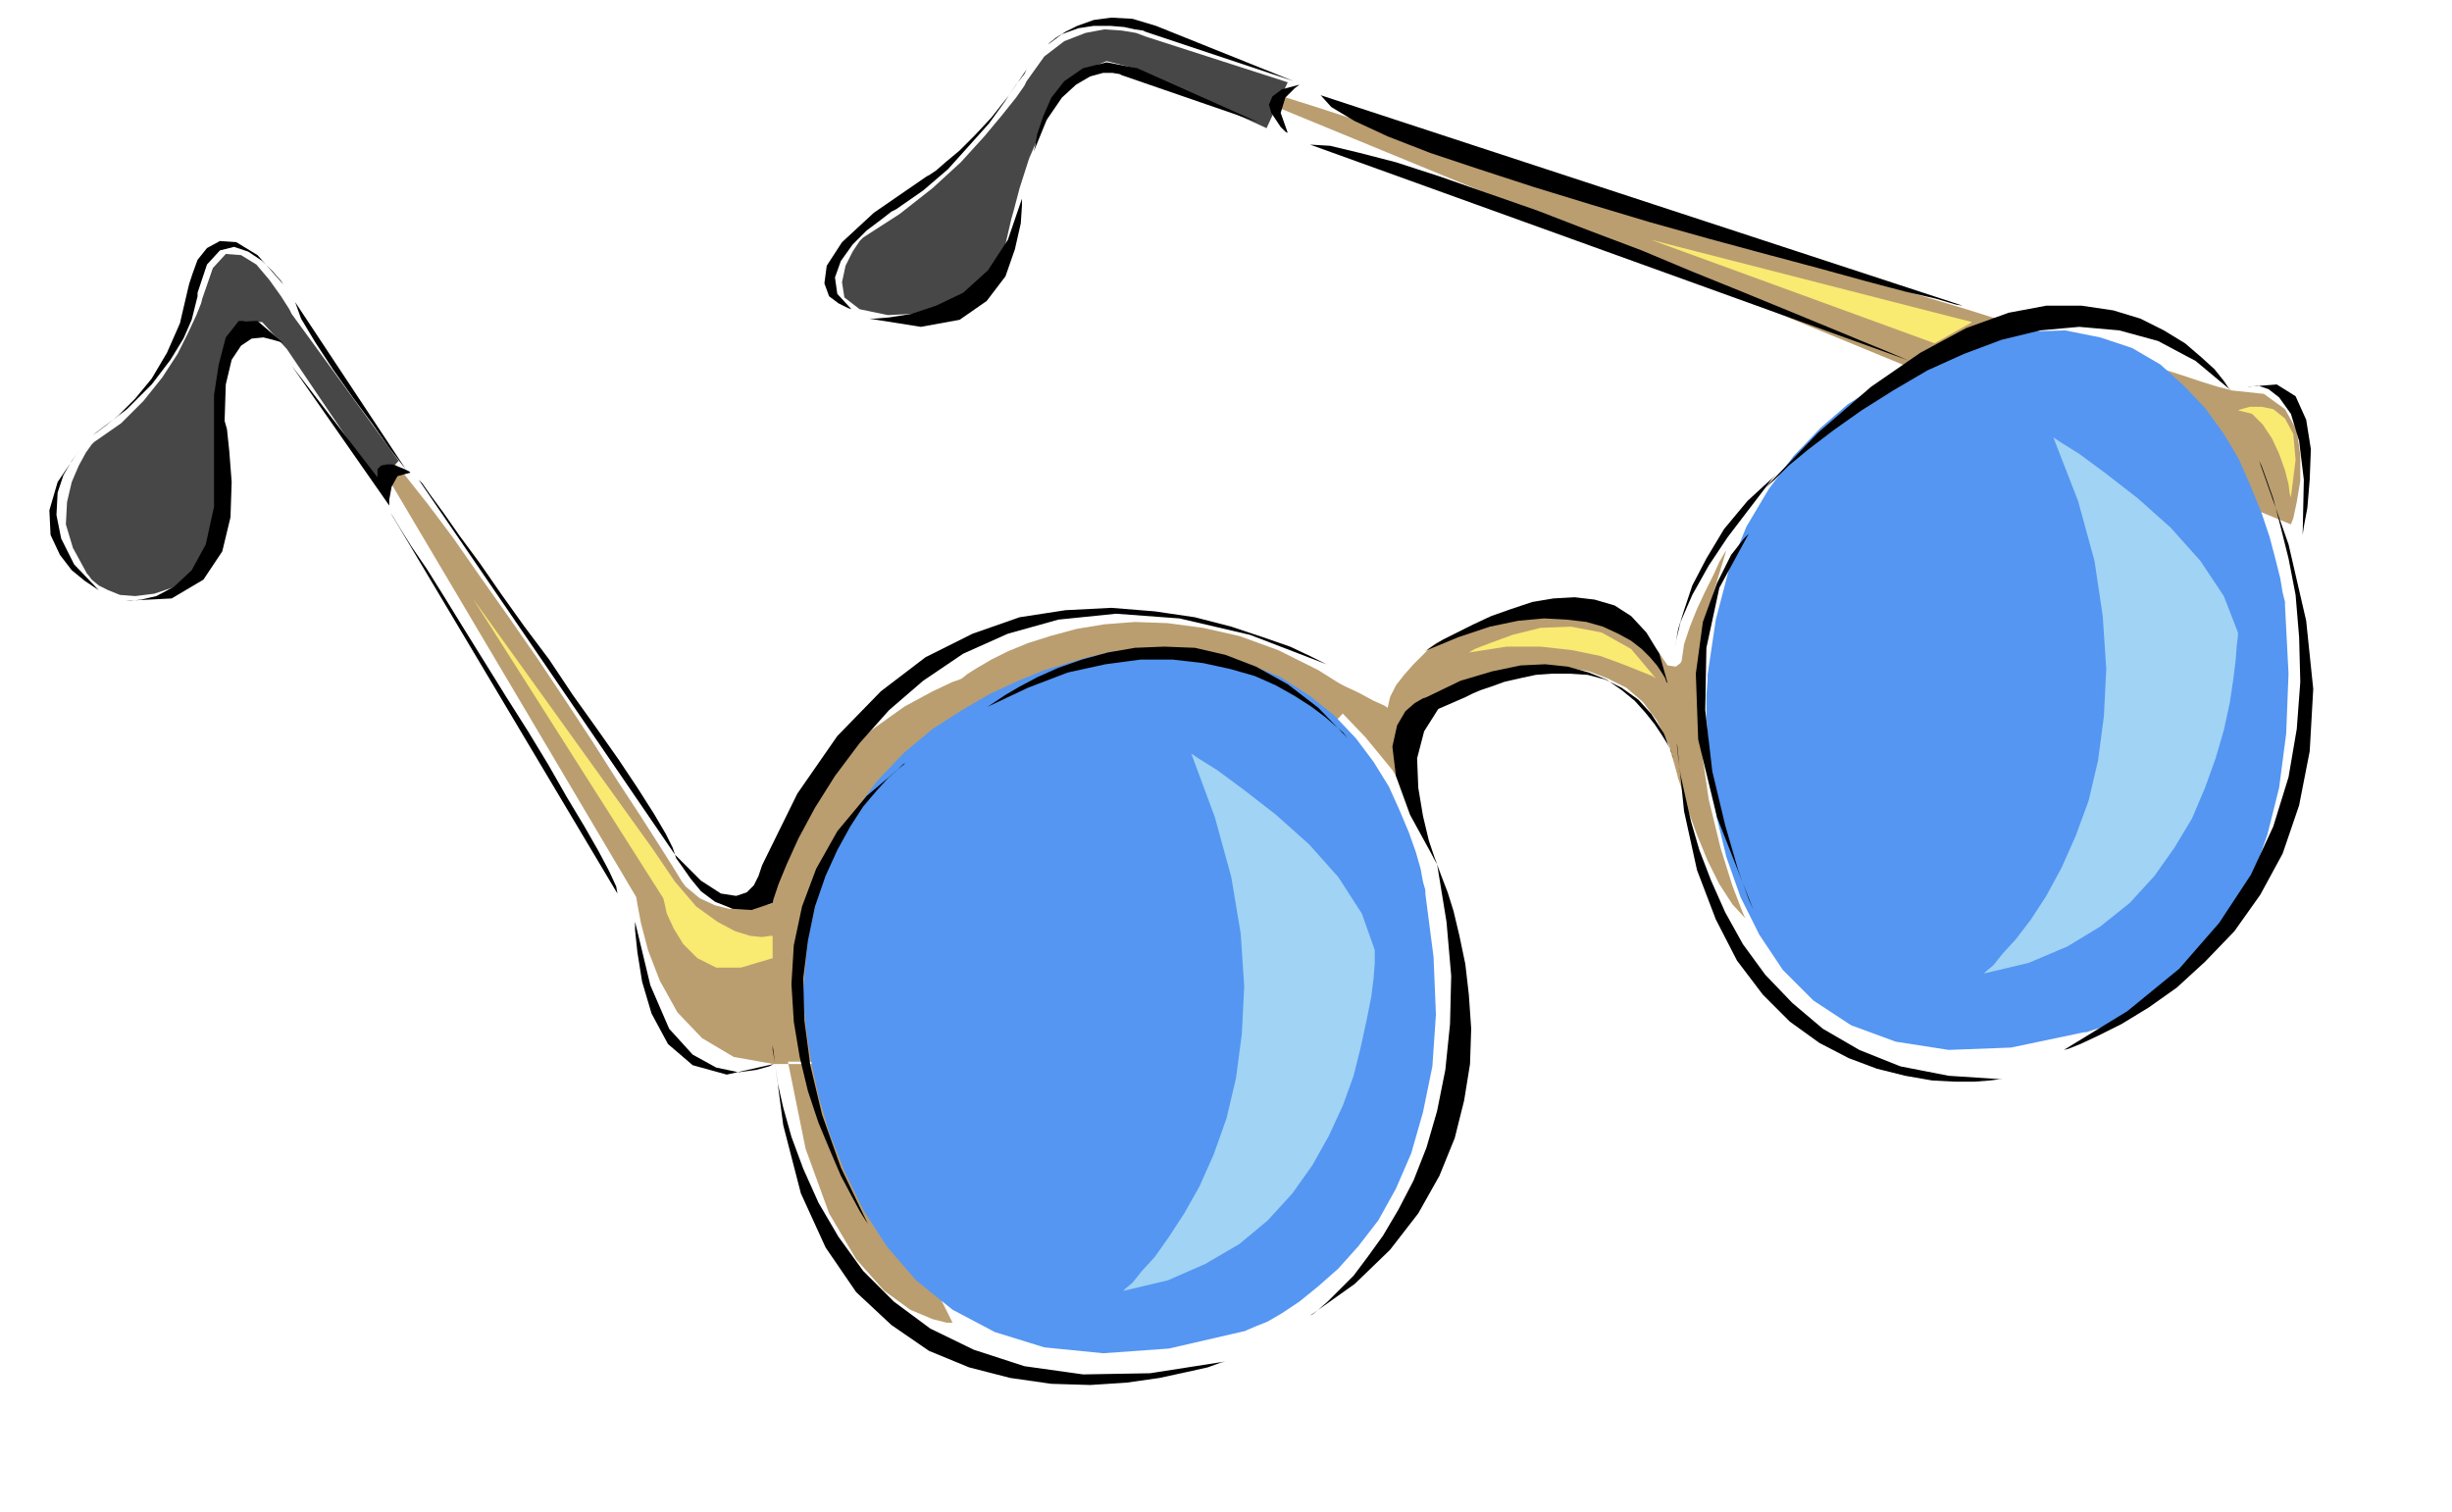 <svg xmlns="http://www.w3.org/2000/svg" width="200.16" height="1.286in" fill-rule="evenodd" stroke-linecap="round" preserveAspectRatio="none" viewBox="0 0 2085 1286"><style>.pen1{stroke:none}.brush2{fill:#ba9e70}.brush7{fill:#000}</style><path d="m935 29 1013 417 2-5 3-14 3-18v-22l-3-21-10-18-18-13-28-3-3-1-8-2-13-4-18-6-22-7-26-7-29-9-33-11-35-10-38-12-40-12-42-13-44-14-44-13-45-14-45-14-45-14-45-14-44-14-43-13-42-14-40-12-37-12-35-11-32-10-29-10-26-8-21-7-17-6-12-5-7-3-2-1zm151 541 4 2 12 6 16 10 21 16 22 23 23 28 21 36 17 44-3-5-6-15-7-21-6-24-3-26 3-25 11-20 21-14 2-1 5-2 8-3 11-3 13-3 14-3 16-2 16-1 17 1 17 3 16 6 16 8 14 12 12 16 10 20 7 25 1 4 4 12 5 17 7 19 9 22 10 20 11 17 11 12-3-7-8-21-10-32-10-41-7-48-2-53 7-55 17-56-2 3-4 7-5 11-7 14-7 15-6 15-5 15-2 14-1 2-4 3-7-1-8-12-1-1-2-2-4-3-5-3-6-5-8-4-10-4-11-4-12-3-14-2-15-1-17 1-18 2-20 5-21 7-23 9-2 1-5 4-6 6-8 8-8 9-7 9-5 10-2 9-3-2-9-4-13-7-15-7-16-6-16-5-13-2-9 1z" class="pen1 brush2"/><path d="m670 903 15 74 20 55 23 39 24 27 22 16 19 8 12 3h5l-10-20 1-27 10-33 18-39 24-42 30-45 33-46 36-46 36-45 36-44 35-39 31-36 27-29 21-23 13-14 5-5-35-22-34-17-33-12-31-7-30-4-28-1-26 2-24 4-22 6-19 6-17 7-14 7-12 7-8 5-5 4-2 1-6 2-17 8-24 13-28 20-29 26-26 33-19 40-10 48-2 1-5 1-8 2-10 1h-12l-12-3-13-6-12-10-3-4-8-13-12-19-16-25-19-29-21-33-23-35-24-36-25-36-24-34-23-33-21-28-19-24-16-18-11-11-8-3 231 390 1 6 3 16 6 23 10 26 15 27 21 22 27 16 34 6h30l15-1h4-4l-10-1h-23z" class="pen1 brush2"/><path d="M683 843v4l1 13 2 19 4 25 6 28 9 31 13 33 16 33 20 31 25 29 31 25 36 19 42 13 50 5 56-4 65-15 2-1 7-3 10-4 12-7 15-10 16-13 17-15 17-19 17-22 15-27 13-30 10-35 8-39 3-44-2-49-7-54v-3l-2-7-2-11-4-14-6-17-8-19-9-20-13-21-15-20-18-19-21-17-25-16-29-12-33-8-36-3-42 1h-3l-8 2-13 3-17 5-20 6-22 9-24 11-24 14-25 16-24 20-23 24-20 27-17 31-13 36-9 40-4 45zm769-269v4l-1 13v19l2 25 2 29 5 32 8 33 12 34 16 32 20 30 26 26 32 21 38 14 45 7 53-2 62-13h2l6-2 10-3 13-6 14-7 16-11 18-13 17-17 17-21 16-24 15-30 12-34 10-40 6-46 2-51-3-58v-3l-2-8-2-12-4-16-5-19-7-21-9-22-10-23-13-22-16-22-18-19-20-18-24-14-27-9-30-6-34 1h-3l-8 2-12 2-16 4-19 6-21 8-23 11-24 13-25 16-23 20-23 24-21 28-19 32-15 37-11 42-7 47z" class="pen1" style="fill:#5496f2"/><path d="m149 499 2-1 4-2 7-5 7-8 7-12 6-15 4-21 1-25v-31l1-31 4-31 6-27 10-17 15 1 21 23 77 114 18-19-91-125-2-4-7-11-10-14-11-13-13-8-13-1-11 12-9 26-1 4-4 10-7 15-9 18-13 20-16 20-19 19-23 16-2 2-5 7-6 11-6 14-4 17-1 19 6 20 12 22 1 1 3 4 6 5 8 4 10 4 13 1 16-2 18-6zm946-429L977 32l-3-1-8-3-12-2-15-1-16 3-18 7-17 13-15 21-2 4-7 10-12 15-15 18-20 22-24 22-28 22-31 20-3 3-6 9-6 12-3 14 2 13 13 10 24 5 41-2h2l7-1 9-3 10-6 11-10 11-14 8-20 6-26 2-7 5-19 8-25 12-28 14-26 18-20 22-9 24 6 112 51 18-39z" class="pen1" style="fill:#474747"/><path d="m1013 641 6 4 16 10 23 17 27 21 28 25 25 28 20 31 11 31v11l-1 13-2 16-4 20-5 23-6 24-9 25-12 26-14 25-17 24-21 23-24 20-29 17-32 14-38 9 2-2 6-5 8-10 11-12 12-17 13-20 13-23 12-27 11-31 8-34 5-38 2-40-3-45-8-48-14-51-20-54zm733-269 6 4 16 10 23 17 27 21 28 25 25 28 20 30 12 31v3l-1 8-1 13-2 16-3 20-5 23-7 24-9 25-11 26-15 25-17 24-21 23-25 20-28 17-33 14-38 9 2-2 6-5 8-10 11-12 13-17 13-20 13-24 12-27 11-30 8-34 5-38 2-40-3-45-7-47-14-51-21-54z" class="pen1" style="fill:#a0d3f4"/><path d="m1249 555 5-3 13-5 19-7 24-6 26-1 26 5 25 14 21 25-3-2-10-4-15-6-19-7-24-5-27-3h-29l-32 5zm654-206 3-1 7-2h10l10 2 10 8 7 13 2 22-4 32-1-3-1-8-3-12-5-14-6-13-8-12-9-9-12-3zm-499-145 241 88 32-18-273-70zM402 509l162 255 1 4 2 9 6 13 8 13 12 12 16 8h21l27-8v-19h-2l-7 1-10-1-13-4-15-8-18-13-18-21-19-28-153-213z" class="pen1" style="fill:#f9ea72"/><path d="M657 889v4l2 11 2 16 5 22 7 25 10 27 13 29 17 29 21 29 26 26 31 23 37 18 43 14 50 7 57-1 64-10-4 1-11 4-18 4-23 5-28 4-31 2-33-1-35-5-35-9-34-14-32-22-30-28-26-38-21-46-15-58-9-68zm457 230 2-1 5-4 8-7 10-10 12-12 12-16 13-18 13-22 13-25 11-28 9-31 7-35 4-39 1-41-4-46-8-49 1 3 3 8 5 13 5 16 5 21 5 24 3 26 2 29-1 30-5 31-8 32-13 32-18 32-24 31-30 29-38 27zm807-727 2 4 4 11 6 17 6 23 7 28 6 31 3 36 1 38-3 40-7 41-13 42-19 41-27 41-34 39-44 36-54 33 4-1 10-4 15-7 20-10 23-14 24-17 24-22 25-26 22-31 19-35 14-41 9-46 3-53-6-58-15-65-25-71zm-24-60-2-2-4-6-8-10-11-10-14-12-18-11-20-10-23-7-27-4h-30l-32 6-36 13-39 21-42 29-45 39-48 50 3-3 8-7 12-12 17-14 21-16 24-17 27-17 29-17 31-14 32-12 33-8 33-3 34 3 33 9 32 17 30 25zm-194 586h-3l-8 1-13 1h-17l-19-1-23-4-24-6-24-9-25-13-25-18-23-23-22-29-18-35-16-42-11-50-6-58v3l1 9 2 15 4 18 5 22 7 24 10 26 12 27 15 27 19 26 23 24 26 22 31 18 35 14 41 8 46 3zm-481-183-2-5-5-15-5-21-4-24-1-25 6-23 12-19 23-10 2-1 4-2 7-3 9-3 11-4 13-3 14-3 14-1h15l15 1 15 4 14 7 14 10 11 12 11 17 8 21-1-2-1-4-3-6-5-8-6-9-8-10-9-10-11-9-13-9-15-6-18-5-19-2-21 1-24 5-27 8-29 14-3 1-7 4-8 7-7 12-4 18 3 25 12 33 23 42z" class="pen1 brush7"/><path d="m1211 554 2-1 6-4 8-5 12-6 14-7 15-7 17-6 18-6 18-3 18-1 17 2 17 5 14 9 13 14 11 18 7 25-1-1-1-3-3-5-4-6-6-7-7-7-9-7-11-6-13-6-14-4-17-2-19-1-22 2-24 5-27 9-29 12zM525 760 332 436l2 3 6 10 10 16 13 19 15 24 16 26 18 29 18 29 19 30 17 28 16 28 15 25 12 21 9 17 6 13 1 6zm49-33L356 408l3 3 7 10 11 15 14 20 17 23 18 26 20 28 21 28 20 30 20 28 19 27 16 24 14 22 10 17 6 12 2 6zm-34 57v7l2 19 4 25 8 27 14 26 21 18 29 8 40-9-4 2-11 3-15 2-19-4-20-11-20-22-16-37-13-54zm1418-329 1-7 3-16 2-24 1-26-4-25-9-20-16-10-25 2h2l7-1 9 3 9 7 10 14 7 23 4 33-1 47zm-289-195-6-1-17-5-26-6-34-9-40-11-45-12-48-13-50-14-50-15-49-15-46-15-42-14-36-14-28-13-20-12-9-10 546 179zm-555-137 510 184-5-2-14-6-22-9-29-12-34-14-39-16-42-17-43-18-45-17-44-17-43-15-40-14-37-12-31-8-25-6-17-1zM770 649l-2 1-5 5-8 7-10 11-11 13-11 17-11 20-10 22-9 26-6 29-4 32 1 36 5 38 10 42 16 45 23 48-2-3-5-8-7-13-9-17-9-21-10-24-9-27-7-29-5-30-2-32 2-33 7-33 12-32 18-32 25-30 33-28zm717-195-4 4-11 14-12 24-12 33-6 44 2 56 16 66 31 79-4-9-9-25-11-38-11-46-6-52 1-53 11-51 25-46zm-63 96 1-4 2-11 5-16 7-21 12-23 15-25 20-24 25-23-4 4-9 12-13 17-16 21-16 24-14 25-10 23-5 21zM107 511h4l9-1 13-3 15-8 15-14 12-22 7-32v-95l4-26 6-23 11-14h16l22 19-2-1-7-2-8-2-10 1-9 6-8 12-5 21-1 31 2 7 2 19 2 26-1 30-7 29-16 24-27 16-39 2zM79 370l3-2 8-6 11-9 14-14 14-17 13-22 11-25 7-30 1-4 3-9 4-11 8-10 11-6 14 1 18 11 22 25-2-3-7-8-9-9-12-8-12-4-12 3-11 12-8 24v3l-2 8-3 12-7 16-11 18-16 21-21 21-29 22zm-11 12-2 3-5 7-7 12-5 15-1 19 4 20 11 22 21 22-3-2-9-6-11-9-10-13-8-17-1-21 7-24 19-28zm183-125 94 142-4-5-10-13-14-20-17-23-17-24-15-23-12-20-5-14z" class="pen1 brush7"/><path d="m248 311 83 119v-5l2-11 5-9 11-3-1-1-4-2-5-2-5-2h-5l-5 1-3 3v7l-73-95zm847-198-2-1-4-4-4-6-4-6-2-7 3-7 8-6 15-4-4 3-8 8-4 13 6 17zm-25-9L954 64l-2-1-6-1h-8l-11 3-12 7-12 11-13 19-11 27 1-4 2-11 5-15 7-16 11-14 16-11 20-5 26 5 103 46zm-201 65v6l-1 15-5 22-8 23-16 21-23 16-33 6-44-7h5l12-1 19-3 21-7 23-11 21-19 17-26 12-35zm-145 94-3-1-8-4-8-6-4-11 2-15 13-20 27-25 45-31 2-1 6-4 8-7 12-10 13-13 14-15 15-19 15-22-2 4-7 9-10 15-13 18-17 19-18 20-21 18-23 16-4 2-9 7-12 9-12 12-10 14-5 14 2 14 12 13zM891 38l2-2 5-4 8-5 10-5 14-5 15-2 18 1 20 6 117 47-126-42-2-1-7-1-9-2-12-1h-14l-13 2-14 5-12 9zM574 727l1 3 5 7 7 10 9 11 12 9 15 6 16 1 18-6 1-4 4-12 7-17 10-22 14-26 17-27 21-28 25-28 29-25 34-23 38-17 43-12 49-5 54 4 60 14 65 25-4-2-10-5-17-8-23-8-27-9-31-8-34-5-37-3-39 2-39 6-40 14-40 20-38 29-37 38-34 49-30 61-1 3-2 6-4 8-6 6-9 3-13-2-17-11-22-22z" class="pen1 brush7"/><path d="m838 602 2-1 6-4 9-6 12-7 15-8 18-8 20-7 22-6 23-4 25-1 26 1 26 6 26 10 27 15 26 20 26 27-1-1-4-5-7-6-8-7-12-9-14-9-16-9-18-8-21-6-23-5-26-3h-27l-30 4-32 7-34 13-36 17z" class="pen1 brush7"/></svg>
